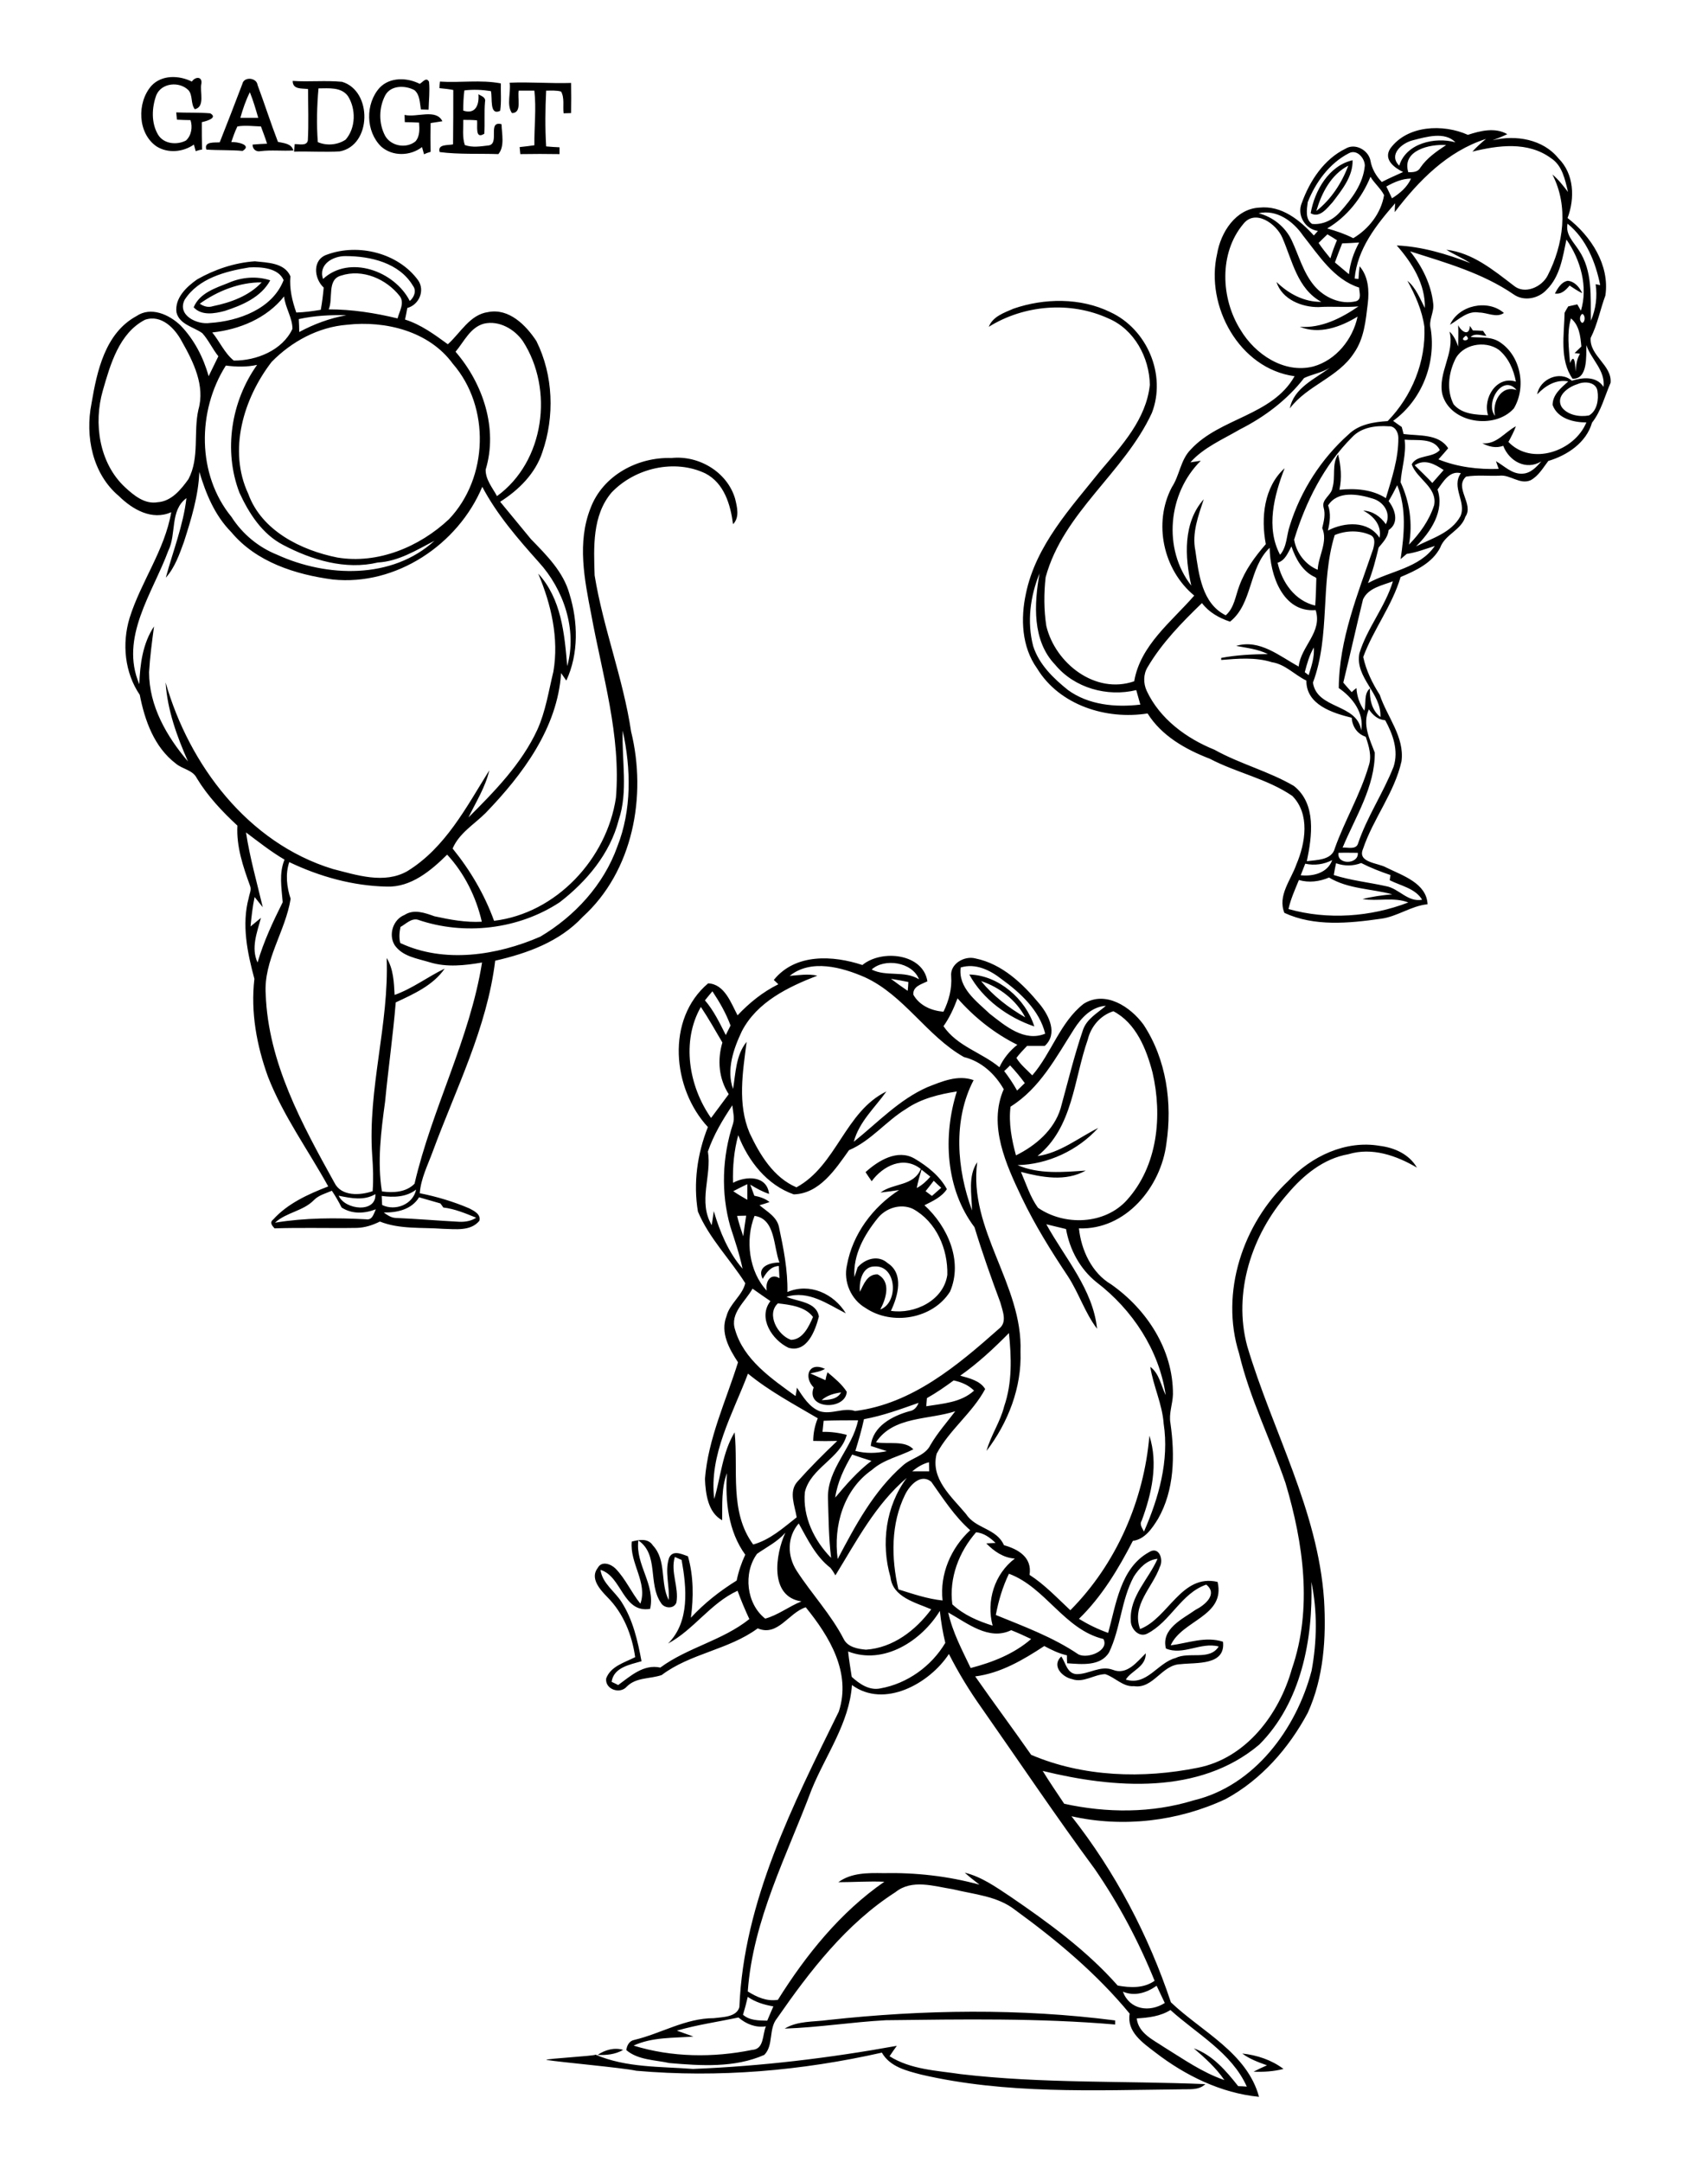 <?xml version="1.0" encoding="utf-8"?>
<!-- Generator: Adobe Illustrator 21.0.2, SVG Export Plug-In . SVG Version: 6.00 Build 0)  -->
<svg version="1.2" baseProfile="tiny" id="Layer_1" xmlns="http://www.w3.org/2000/svg" xmlns:xlink="http://www.w3.org/1999/xlink"
	 x="0px" y="0px" viewBox="0 0 754 954" overflow="scroll" xml:space="preserve">
<path d="M548.4,906.1c6.5,0.7,12.9,2.8,18.2,6.8c-4.3,1.1-8.8,1.4-13.2,1.2c1.9-1,3.9-1.9,5.9-2.8
	C555.4,909.9,551.6,908.5,548.4,906.1 M263.8,906.7c3.3-2.2,7.4-3.4,11.3-2.2C271.6,906.5,267.7,906.9,263.8,906.7 M305.9,912.9
	c30.2-1.2,60.2-4.8,90-10.2c-1.1,1.5-2.2,3.1-3.2,4.6c9.4,5.9,20.8,6.3,31.5,7.9c35.8,4.2,71.9,2.9,107.9,4.4
	c-3,2.9-7.3,2.1-11.1,2.3c-38.1,0.4-76.8,2.2-114.3-6.5c-6.5-1.7-13.8-3.4-17.4-9.7c-35.5,8-72.1,11.2-108.4,8
	c-6.6-1.4-33.1-3.7-39.8-4.8c0.5-0.6,21.4-1.7,21.8-2.3C276.4,912.4,291.5,911.8,305.9,912.9 M365.6,891.3
	c42.1-4.6,84.7-5.2,126.7,0.2l0,1.8c-33.7-2.9-67.5-2.3-101.2-1.9c-14.9,0.8-29.8,3.2-44.7,3.7C352.2,891.6,359.2,892.2,365.6,891.3
	 M362.7,617.8c3.1-0.1,6.9-0.3,8.6-3.4C368.2,614.8,365.1,615.7,362.7,617.8 M359.2,612.2c-4.5-4.5-2.3-11.6,5-8.2
	c-2,1.2-4.3,1.5-6.5,2c2.2,1,4.5,2,6.7,3c0.2-1.2,0.5-2.3,0.9-3.5c3.1,2.6,6.3,5.2,8.5,8.6C373.3,622.4,355.5,622,359.2,612.2
	 M379.6,570c1.7-3.3,3.2-7.8,7.8-7.7c6.1,3.1,3.8,10.7,1.2,15.5c8.2-3,7.3-19.5-2.5-19C380.5,558.8,379.2,565.6,379.6,570
	 M387.4,537.6c-5.9,7.3-10.9,16.2-10.2,25.9c0.5-1.4,0.9-2.9,1.4-4.3c3.3-3.8,9.1-5.6,13.2-1.9c7.4,4.7,4.6,14.6,1.5,21.1
	c10.5,1.6,23.3-4.6,24.9-15.9c0.3-11.4-4.9-23.5-15.2-29.1C397.6,530.9,391,533,387.4,537.6 M408.6,525.6c0.7,0.5,2.1,1.6,2.8,2.1
	c1.4-1.2,2.7-2.4,4.1-3.6c-1.1-1-2.2-2-3.3-3.1C411,522.6,409.8,524.1,408.6,525.6 M404.7,524.2c2.3-1.2,4.3-3,6-5
	c-1-0.8-2.9-2.3-3.9-3.1C406,518.8,405.2,521.5,404.7,524.2 M382.1,517.2c5.6-5.1,14.1-10.3,21.6-6c5.6,3.3,11.2,7.7,14.3,13.5
	c-2.3,3.5-6.3,5.3-9.9,7.1c10.2,9.3,17.1,24.6,11.3,38.1c-7.6,12.1-25.6,15.1-37.2,7.3c-6.5-3.7-10-11.7-8.3-19
	c2.5-13.7,11.4-25.6,23-33.1c-2.7,0.4-5.5,0.8-8.2,1.1c5.7-4.3,14.6-2.7,17.8-10.4c-7.6-6-16.7-1.4-21.7,5.4
	C384,520.1,382.7,518.1,382.1,517.2 M433.1,432.9c5.4,6.6,12.2,11.8,19.5,16C448.6,441.3,441.3,435.6,433.1,432.9 M427.9,430
	c12.9,0.3,24.9,10.8,28.7,22.9C445,449,433.8,440.9,427.9,430 M298.8,896c2.4,0.9,4.9,1.7,7.3,2.6c-8.9,0.7-18.2,0.2-26.4,4
	c16.8,5.2,35.2,5.4,52.3,1.9c5.4-0.3,4.5-6.6,6.1-10.4c-4.5,0.7-8.7-1-12.1-3.9C317,892.1,307.8,893.4,298.8,896 M501.8,890.6
	c0.8,6.6,7.2,9.4,12.1,12.7c8.6,5.3,16.9,11.2,26.6,14.5c-3.7-5.4-8.6-9.8-13.5-14c8.4,3,14.3,10,19.6,16.7c0.9,0,2.8,0.1,3.8,0.2
	c-6.7-15-22-23.2-33.7-33.8C512.2,889.7,507,890.3,501.8,890.6 M330.1,881.1c-0.6,2.6-1.3,5.3-2.1,7.9c3,2.6,7,2.5,10.7,2.6
	c0.9-2.1,1.8-4.3,2.7-6.3C337.3,884.6,333.4,883.4,330.1,881.1 M495.7,878.8c3,8,11.7,9.3,18.5,5c-1.2-2.5-2.4-5.1-3.6-7.6
	C506.2,879.3,500.9,881,495.7,878.8 M376.1,743.5c-1.2,16.9-11.6,30.9-17.8,46.1c-10.9,29.1-25.9,57.5-28.2,89.1
	c4,2.5,8.4,4.5,13.3,3.7c12.4-19.8,27.6-38.7,47-52.1c-6.8-0.3-13.5,0.2-20.3,0.2c5.7-4.2,13-4.1,19.8-4c14.3-0.3,28.7,1.3,42.5,5.1
	c-2.2-1.7-4.4-3.4-6.5-5.3c7.4,1.8,13.7,6.3,19.9,10.4c17,11.6,33.9,23.9,47.6,39.4c5.5,1,11.5,1.3,16.3-2.1
	c-7-17.3-15.8-33.9-26.4-49.3c-17.2-23.3-33.3-47.3-49.9-71c-5.4-7.6-10.3-15.6-14.5-23.9C410.4,742.8,390.4,754,376.1,743.5
	 M418.6,711.5c1.9,8.7,6.1,16.5,9.9,24.5c9.6-2.5,19.1-6.2,26.7-12.8c-2.9-1.4-5.8-2.7-8.8-3.9C436.5,724.1,426.9,716.1,418.6,711.5
	 M374.4,728.7c0.4,3.7,1,7.4,1.6,11.2c3.4,3.1,7.7,6.1,12.6,5.1c11.9-2.1,22.6-9.8,28.7-20.1c-1.1-4.6-1.9-9.3-2.4-14.1
	C406.8,724,390.2,734.8,374.4,728.7 M578.9,698c0.8,25.3-4.5,53.3-23,71.8c-26.4,22.3-64.2,19.3-95.6,11.6c3,4.9,6.3,9.7,9.5,14.5
	c18.8,4.1,38.6,4.2,57.1-1.5c26.9-6.4,45.4-31.6,52.1-57.2C581.4,724.3,581.6,710.8,578.9,698 M445.4,694.4
	c-2.8,5.8-4.6,11.9-5.8,18.2c12.5,5.1,25.3,9.8,36.5,17.4c4.3,2.1,13.7-1.8,11-6.8C469.8,719,461.6,700.4,445.4,694.4 M281.8,679.7
	c-1.4,10.6,7.6,19.4,5.2,30.2c-12.1,2-12.4-14.4-21.9-17.2c0.8,6,6.3,9.4,9.3,14.2c5,7.8,7.1,17,8.8,26.1
	c-5.1,1.5-12.3,2.7-13.2,9.1c0.7,0.3,2.1,1,2.9,1.4c5.5-4,11.2-9.3,18.6-7.7c12.1-8.9,27.4-11.9,39.3-21.4
	c-1.9-4.1-3.7-8.3-5.2-12.5c-12,5.5-19.3,17.2-30.7,23.3c9.7-9.6,8.2-24.7,6-36.9c-0.8-0.3-2.2-1-3-1.3c-2,6.7,1.9,13.3,0.7,20.1
	c-1.1,3-5.4,2.6-6.8,0.2C285.9,698.7,291,686,281.8,679.7 M430.9,676.1c-7.6,8.7-12,20.2-10.5,31.8c5,4.7,11.4,7.4,17.8,9.4
	c-2.9-10.8,0.8-22.8,9.8-29.6c-5-0.3-9.2-3.2-12.6-6.7c1-0.1,3.1-0.1,4.1-0.2C437.1,678.5,434.3,676.4,430.9,676.1 M334.2,685.6
	c-6.2,8.5-4.7,22.1,3.6,28.6c5.6-1.5,10.5-5.4,16-7.6c-14.3-2.1-11.5-20.8-7.1-30.3C343.2,680.3,338.5,682.6,334.2,685.6
	 M399.6,659.4c-6.4,12.9-6.2,28.1-3,41.9c6.4,2,12.8,4.2,19.5,4.9c-1.3-11.6,3.7-23.2,12.2-31c-6.9-6.1-11.9-13.9-17.2-21.4
	C406.4,650,401.6,655.4,399.6,659.4 M368.8,695.1c-0.7-1.2-1.4-2.3-2.2-3.3c-6.5-5-10.1-12.6-14-19.6c-5.2,6-5.1,14.4-0.9,20.9
	c6.6,10.2,15.2,19.3,20.8,30.2c1.8,3.5,6.2,4.3,9.8,4.6c11.9-0.8,21.9-8.5,28.8-17.8c-6.9-3-17-5.3-18-14.2
	c-4.3-14.8-2.1-31.4,7.2-43.8C386.5,663.8,378.1,680,368.8,695.1 M402.7,649.2c2.5,0,5,0,7.5,0c0-1-0.1-3-0.1-4
	C407.3,645.9,404.9,647.4,402.7,649.2 M376.2,641.8c-3.5,5.9-6.5,12.1-7.5,19c4.9-5.8,9.9-11.6,16-16.2
	C381.8,643.7,379,642.8,376.2,641.8 M363.6,626.9c-0.2,1.6-0.3,3.3-0.5,4.9c3.6-0.1,7.2,0.4,10.7,1.3c-2.7,10.4-16,14.6-18.5,25.3
	c-1,10.8,4.1,21.4,11.6,29c-1.1-8.8-1.1-17.6-1.4-26.4c-0.3-12.9,10.8-22,13.3-34.3C373.7,626.7,368.6,626.7,363.6,626.9
	 M386.7,636.4c5.3,1,12.8-1,16.5,3.1c-6,3.1-13,4.4-18.3,9.1c-12.5,8.7-17.1,24.7-15.1,39.3c7.8-14.8,15.9-30,28.7-41.2
	c3.8-3.5,9.9-4.2,12.3-9.2c3.1-5.3,7.2-9.9,10.9-14.8C409.8,626.6,394.4,624.8,386.7,636.4 M381.4,626.2c-1,4.7-2.4,9.4-3.8,14
	c4.6,1.2,9.3,1.1,13.9,0.1c-2.4-0.8-4.8-1.5-7.1-2.3c0.9-8.7,9.5-13.2,17-15.3c2.1-0.3,3.4-1.8,4.1-3.7
	C397.5,621.8,389.7,624.7,381.4,626.2 M421,609.1c-3.8,2.8-7.7,5.5-11.8,7.8c-0.1,0.9-0.2,2.7-0.3,3.6c7.3-1.2,15.3-1.6,21.1-6.9
	C427.5,611.1,424.3,609.8,421,609.1 M330.2,606.1c-6.7,17.7-17.3,35.8-14.9,55.3c2.9-9.8,3.6-20.5,9-29.4
	c1.7,16.6-2.4,35.1,8.2,49.5c7.5-2.1,13.2-7.3,19.2-12c-0.8-5-3.6-11.2,0.2-15.6c5.6-6.3,11.6-12.3,17.7-18.1
	c-3.5,0.1-7.1,0.1-10.6,0c0-3.4,0.7-6.8,2-10C350.5,619.6,339.7,613.9,330.2,606.1 M343.4,575.1c-5.2,4.8-0.1,14.1,5.8,16.1
	c5.2-0.1,7.9-5.9,9.7-10.1C355.5,576.5,348.7,575.7,343.4,575.1 M333.1,536.5c-4.2,10.5-2.5,24.6,5.4,33c-0.8-3.8,1.6-8,5.6-5.5
	c-0.1-1.8-0.2-3.6-0.3-5.4c-3.6,0.2-5.5,2.9-7.1,5.7c-2.8-5.4,3.3-7.3,7.4-7.2C341.4,550.2,342.4,537.8,333.1,536.5 M325.4,536.5
	c0.7,3,1.7,6,2.7,9c0.4-3,0.8-6.1,1.3-9.1C328.5,536.4,326.5,536.5,325.4,536.5 M323.7,525.6c2,1.4,4.1,2.6,6.2,3.8
	c0-2.3,0-4.6,0-6.9C327.8,523.5,325.8,524.5,323.7,525.6 M312.5,508.1c1.8,10.6-4.5,22.1,1.7,32.5c0.3-2.1,0.6-4.2,0.9-6.2
	c2.7,9.2,6.4,18.1,12.7,25.4c-1.3-6.3-3.4-12.4-5.4-18.6c-4.2-14.8-3.6-30.8,1.2-45.4c0.8-2.6-0.1-5.4-0.3-8.1
	C319,494.1,315,500.8,312.5,508.1 M400,489.3c-8.9,5.4-15.5,14.1-25.2,18.2c-6,8.4-13,19.2-24.4,19.5c-11.8-4.1-20.1-14.7-24.5-26.1
	c-1.9,6.9-2.5,13.9-2.3,21c5.7-3.1,15-3.3,15.9,4.9c-3-1-5.7-2.5-8.3-4.1c0.6,1.6,1.2,3.3,1.8,4.9c2.4,0.5,4.8,1.2,6.7,2.8
	c-1.1,0.4-3.3,1.1-4.4,1.4c3.3,2.8,7.7,5.1,8.6,9.7c2,9.4,3.9,19,3.7,28.6c9.8-4.2,20.5,0.7,25.8,9.4c-8.1-4.1-16.5-10.3-26.2-7.3
	c4.9,2.2,13.2,2.1,14.3,8.7c-1.6,6.2-5.2,16.1-13.4,13.8c-7.2-3.4-13.7-13.2-8-20.6c-2.7-1.8-5.3-3.7-7.9-5.5
	c-3.1,5.7-10.1,10.8-7.7,18.1c3.8,13.3,16.1,21.6,26.7,29.3c0.2-0.9,0.5-2.8,0.6-3.7c2.7,4,5.4,8.6,10.1,10.4
	c5.2,1.6,10.5-1.8,15.6-0.1c25.2-3.2,45.2-20.1,63.5-36.3c3.8-2.9,1.6-7.8,0.6-11.6c-4.1-11-8-22-11.4-33.2
	c-12.8-16.9-14-40.3-7.8-59.9C414.7,482.8,406.7,484.7,400,489.3 M443.3,472.6c2.1,2.7,4,5.6,5.7,8.6c1.1-1.1,2.3-2.2,3.4-3.3
	c-2-2.7-4.2-5.4-6.5-7.8C445.1,470.9,444.2,471.8,443.3,472.6 M480.2,458.7c-6.2,17.6-6.5,38.8-22.2,51.4c10-1.4,18-8,26.8-12.4
	c-9,9.9-22.2,16.1-35.6,16.4c9.5,4.1,20.1,3.1,30.1,2.4c-8.9,5-19.3,3-28.6,0.6c2.3,5.3,4.1,11.1,7.5,15.8
	c11.7,8.1,29.5,7.5,39.3-3.4c13.6-15.1,15.7-37.1,11.3-56.2c-2.7-10.4-7.3-21.9-17.3-27.1C485.8,448,481.6,452.9,480.2,458.7
	 M313.9,493.3c2.6-3.5,5.2-7,7.8-10.5c-4.4-6.8-5.1-15.1-2.8-22.8c-3.1-5.3-6.1-10.6-9.5-15.7C300.7,459.5,304.1,479.4,313.9,493.3
	 M474.2,454c-8,12.5-15.1,26.2-28.1,34.3c-0.9,7.2,0.5,14.5,2.4,21.5c8.7-4.3,16.8-11.2,19.7-20.7c3.2-11.6,6-23.3,9.9-34.7
	c1.7-4.9,6.4-7.4,10.1-10.6C481.9,444.2,477.4,449,474.2,454 M416.5,452.8c6.1,8.9,16.7,11.5,24.7,18.1c1.8-3.9,4.5-7.2,7.9-9.9
	c-10.1-5-19-12.1-26.4-20.5C421.1,444.8,419.2,449,416.5,452.8 M311.2,441.4c3.9,4.5,6.5,10,9.2,15.3c0.7-1.4,1.4-2.8,2.1-4.2
	c-2-5.4-4.8-10.3-8-15.1C313.4,438.7,312.3,440,311.2,441.4 M393.3,431.9c2.4,1.8,4.9,3.6,7.4,5.3c0.1-1,0.3-2.9,0.3-3.9
	C398.5,432.8,395.9,432.3,393.3,431.9 M348.6,430.6c4-0.3,8.1-1,12.2-0.1c-12.9,5-26.6,11.6-33.3,24.5c-3.7,7.8-6.9,17-3.9,25.5
	c1.2-7.1,1.2-14.9,6-20.8c-1.7,13.3-4.1,27.4,1.3,40.2c4.5,9.6,10.6,19.7,20.7,24c17.8-9.7,21.4-33.4,39.7-42.3
	c-5.1,7.2-12,13.3-14.4,22.2c10.5-8.4,20-18.6,32.5-24.1c6.4-2.5,13.4-5.6,20.4-3.1c-9.2,17.7-7.4,39.3-0.7,57.5
	c-0.1-7.1-1.9-15.1,2.3-21.3c-4,29.8,20.2,54.1,19.1,83.6c0.6,15.8-5.5,31.4-15,43.8c1.9-6.9,6.1-12.8,7.8-19.7
	c3.6-10.4,3.2-21.6,2.1-32.3c-6.7,6.8-13.7,13.3-21.5,18.8c3.9,1.1,8.8,2.2,11,5.9c-5.6,10.5-15.8,18-21.4,28.5
	c-2.9,11.1,6.6,19,13,26.7c4.2,6.5,13.4,6.2,16.7,13.7c6.4,1.8,12.5,5.4,11.3,13.1c6.7,4.3,12.2,10.2,18,15.6
	c20.3-20.4,32.5-48.5,34.9-77c4,12.4,1,25.6-3.4,37.5c-1.1,1.7,0.3,3.3,1,4.8c6.5-14.8,11.2-31.3,8.7-47.6
	c-0.6-8.7-4.6-16.6-5.9-25.1c4,3,4.7,8.2,6.8,12.5c-2.9-19.9-14.7-37.7-30.5-49.8c-7.3-5.8-11.9-14.4-13.5-23.5
	c-2.9-0.7-5.8-1.4-8.7-2.1c8.2,14.9,20.6,28.7,22.4,46.1c-5.4-7.1-8-15.7-12.9-23.2c-7.4-11.1-14.5-22.5-20.3-34.6
	c-6.9-14.5-15-31.9-8-47.9c-3.9-6.8-9.9-12.3-17.6-14.2c-16.4-9.3-26.3-27.2-43.7-35.2C371.7,426.8,358,423,348.6,430.6
	 M424.1,426.9c-1.2,9,7,14.9,12.8,20.4c6.8,5.3,15.3,12.6,24.5,8.8c-2.5-10.3-11-18.1-19.3-24.1C437,428,430.6,424.9,424.1,426.9
	 M384.8,427.8c6.5,3.3,14.4,0.3,20.9,4.3C402.7,424.4,390.3,422.7,384.8,427.8 M380.7,425.8c8.5-7,26.8-5.1,28.7,7.2
	c-2.6,1.3-6.5,2.2-6.2,5.9c2.7,4.8,8,7.1,13.3,7.5c2.4-4.9,3.8-10.2,3.4-15.6c-0.6-5.5,5.8-9.2,10.7-7.9c11.8,2.4,21,11.2,28.4,20.2
	c4.1,5,8.1,13.1,2.2,18.4c-2.6,0-5.2,0-7.8,0c-1.6,1.7-3.3,3.4-4.7,5.3c1.8,3,4.6,5.2,7,7.7c8.5-9.8,12.3-23.5,22.7-31.6
	c9.6-6,20.6,1.3,26.4,9.2c10.1,15.3,12.8,34.6,10.1,52.5c-2.4,19.2-18,38.2-38.6,37.4c1,9.6,5.7,19.7,14.2,24.7
	c15.7,11,27.4,28.8,27.3,48.5c-0.1,4.3-1.9,8.5-1.1,12.8c2,14.1,1.8,29.5-5.5,42.2c-2.6,4.2-5.8,9-11.1,9.7
	c-6.4,12.4-13.7,24.6-23.8,34.4c4.1,2.5,8.4,4.6,12.9,6.2c3.5-12.6,5.4-28.6,18-35.6c4.4-2.9,6.6,3.2,4.8,6.5
	c-3.2,9.1-12.6,16.8-8.7,27.4c12.5-4.8,18.2-24.5,34.2-20.8c3.6,15.2-15.8,16.9-20.7,28c7.6-1,15.4-4.1,23.1-1.6
	c1.2,10.6-11.8,9.1-18.7,9.9c-8.4,0.2-12,11-20.6,9.7c-4.9,0.4-8.3-3.9-12.7-5.3c-4.9,0.1-9.6,4-14.6,2.2c-4.4-0.9-9.2-5.9-4.8-10
	c2,2.8,2.5,7.5,6.7,7.8c5.5,0.1,10.5-4,16.1-1.9c6.2,2.5,10.7-3.6,14.5-7.3c0.1,6.1-6.4,7.6-8.8,11.6c9.3,2.9,14-7.4,21.9-9.5
	c6.1-3,15.1,1.3,19.1-5.1c-7.9-2.1-15.7,4.1-23.3,0.9c-2.2-8.7,7.3-13,13.1-17.1c4-2,10-6.9,4.7-11.1c-11.2,3.9-15.7,16.3-26,21.6
	c-3.8,2-7.5-2.3-7.3-5.9c-0.6-10.5,7.9-18.1,11.8-27.1c-4.7,0.5-8.1,4.1-10.5,7.9c-5.6,10.4-5.8,22.8-10.9,33.4
	c-3.8,6.3-12.3,5.2-18.5,4.8c-0.1-1.2-0.1-2.4-0.1-3.5c-3.6-0.8-6.8-2.4-10-4.1c-9.3,6.1-19.3,12-30.5,13.4
	c8.1,11.6,16.6,23,24.7,34.6c22.9,9.8,49.4,10.6,73.6,5.7c21.3-4.2,35.9-23.6,41.5-43.6c9.2-26.6,5.1-55.5-2.8-82
	c-6.6-19.2-15.8-37.4-20.5-57.2c-8.5-26.9,1.7-57.3,21.8-76.2c10.1-10.8,25.3-18,40.3-15.4c6.5,0.8,13,3.7,16.4,9.6
	c-9-5.3-19.8-9.1-30.3-5.9c-10.9,1.9-19.8,9.2-26.8,17.5c-15.8,18-24.2,43.6-17.8,67.2c11.1,37.3,31.2,72.4,33.9,111.8
	c1,16.9-0.1,34.4-7.2,50c-8.3,15.5-20.5,29.5-36.2,38c-21.1,9.9-45.4,12.7-68.1,7.6c19.3,24.5,34,52.5,43.9,82.1
	c13.5,12.9,33.6,22.2,38.9,41.7c-16.7-1.6-32.6-9.4-45.8-19.6c-5.5-4.2-12.7-9.1-11.3-17.1c-14.5-17.6-32.2-32.4-50.5-45.7
	c-7.8-6.2-18.2-6.9-27.6-9.2c-8.3-1.3-18-4.6-25.3,1.3c-21.7,13.9-37.8,34.8-52.3,55.7c-3.8,4.6-1.4,11.9-5.6,16.1
	c-13.1,5.8-28,4.8-41.9,3.6c-6.4-1.4-13.8-1.3-19-5.7c0.2-2,1.3-4.1,3.5-4.5c11.8-2.8,22.6-9.6,35.1-9.6c3.8-0.5,10.1-0.4,11.3-4.9
	c1.9-46.7,23.7-89.3,43.9-130.4c5.6-17.2-4.2-33.2-14.6-46c-7.6,2.4-12.3,13.1-21.2,9.3c-12.9,9.5-29.7,11-42.4,20.6
	c-5.2,1.8-11.2,0.9-15.4,5.1c-3,3.5-9.7,1.2-9.1-3.6c2-5.4,8.1-7,12.8-9.4c-1.4-9.8-5.2-19.4-12.3-26.5c-3.2-3.3-7.8-8.3-4.2-12.9
	c1.7-3.2,5.8-1.7,7.8,0.3c4.5,4.6,7,10.6,11,15.5c3.3-9.3-4.8-17.9-3.8-27.4c3.1-0.8,7.2-1.6,9.3,1.7c6.2,6.6,3.1,16.5,7,24.1
	c0.5-6.1-1.8-12.5,0.1-18.4c1.5-3.9,5.6-1.9,8.4-0.9c2.5,8.8,2.5,18.1,1.3,27.1c5.9-6.4,12.8-11.8,20.2-16.4
	c0.8-3.9,2.1-7.8,3.8-11.4c-7.5-10.3-8.9-23.6-8.1-36c-2.5,6.7-2,13.8-2.1,20.8c-6.3-3.4-7.3-11.7-7.6-18.2
	c1.4-17.9,9.3-34.5,14.6-51.5c-3.9-5.9-7.9-13.1-5.1-20.3c1.4-5.6,7-9.1,8.3-14.6c-6.7-10.6-16-19.9-20.9-31.6
	c-2.1-12.5-0.3-25.5,4.4-37.3c-15.7-16.9-18.6-47.6,0.1-63.4c7.3,0.3,10.1,8.7,13,14.1c5.2-5.5,11.1-10.3,18-13.7
	c-0.5-0.5-1.5-1.4-2-1.9C351.1,420.6,367.7,421.5,380.7,425.8 M88.2,134c1.7,1.2,3.7,1.8,5.8,1.1c7.8-1.6,15.9-4.5,21.5-10.5
	C105.8,124.5,96,128.4,88.2,134 M100.9,124.8c5.7-2.5,12.4-3.1,18.4-1.1c-4.1,7.5-12.4,11-20.1,13.5c-4.5,1.2-10.2,2.2-13.7-1.6
	C88.1,129.3,95.1,127.1,100.9,124.8 M185,528.3c-3.3,5.4-9.7,6.8-15.6,6.7c1.5,1.1,3.2,2.3,5.2,2.4c9.4,0.4,18.7,1.2,28.1,1.7
	c2.6,0.1,5.3-0.3,7.5-1.8c-4.7-1.9-9.4-3.9-14.5-4.5c-0.3-0.5-1-1.4-1.3-1.8C191.3,530.1,188.1,529.2,185,528.3 M149.5,527.6
	c2.8,6.3,16.7,7.8,16.2-0.7C160.7,529.9,154.9,528.7,149.5,527.6 M138.6,529.5c-4.7,4.9-12.2,5.4-17.2,10
	c13.3-2.2,26.8-2.2,40.2-1.5c2.8,0.5,3.4-2.5,4.3-4.4c-5,1.9-10.5,2.2-15.1-0.8c-1.3-2.6-2.7-5-4.3-7.4
	C143.8,526.6,140.8,527.3,138.6,529.5 M168.5,527.7c0.1,1.3,0.1,2.7,0.2,4c5.8,2.8,13.6-0.2,15-6.8
	C179.3,528.3,173.7,528.4,168.5,527.7 M197.4,377.1c-7.2,7.1-16,14.5-26.7,14.1c-14.9-0.3-29.6-4.4-43-10.8
	c-1.8,5.3-1.1,11,0.6,16.2c-2.3,14.4-12,27.1-11,42.1c1.1,30.2,16,57.3,30.3,83.1c3,6.2,11.4,5.7,16.9,3.8
	c0.4-5.3,0.2-10.6-0.2-15.9c-2-29.3,7.5-57.8,6.4-87c3,4.9,3.2,10.7,3.5,16.3c7.9-2.8,14.6-8,22.1-11.6
	c-5.1,7.4-13.7,11.2-21.6,14.9c-1.2,14.6-3.3,29.2-4.7,43.8c-1.8,13.1-3.5,26.5-1.4,39.6c5,0.7,10.7,0.4,14.4-3.4
	c7.7-33.2,24.4-63.8,29.8-97.6c-7.6,1.3-15.6,2.2-23.1-0.1c-5.5-1.7-12-2.5-15.5-7.6c-2.8-4.6-0.7-11.3,4.4-13.3
	c4.1-2.7,9-0.9,13.2,0.6c6.9,1.5,13.8,2.8,20.9,2.4C210.2,395.8,205,385.3,197.4,377.1 M108.6,367.3c1.7,11.2,4.8,22,7.4,33
	c-1.2-1.5-2.4-3-3.6-4.5c-0.9,4.3-1.4,8.7-1.8,13c1.6-1.3,3.1-2.6,4.6-3.8c-1.7,6.4-4.5,13.2-1.5,19.7c2.7-9.3,6.8-18,11.1-26.6
	c-0.5-6.3-1.7-12.7,0.8-18.8C119.6,375.8,114.2,371.5,108.6,367.3 M274.9,322.4c-0.5,13.1,2.5,26.7-1.8,39.5
	c-3.8,14.8-14.2,27.1-26,36.2c-18.2,12-42.1,14.8-62.7,7.7c-2.9-0.7-5.2,1.9-7.6,3.2c-0.5,2.4-0.7,4.8-0.1,7.1
	c19.4,9.1,42.7,5.5,61.8-2.8c15.2-9,28-22.9,34-39.7C278.9,357.4,278.6,339.3,274.9,322.4 M88,208.2c-0.4,10.6-3.6,20.9-6.8,30.9
	c-2,5.5-4,11.3-8,15.8c3.1-11.6,7.7-23,9.1-35.1c-7.4,5.5-4.3,15.7-8,23.2c-6.9,18.7-21.6,38.3-12.8,58.9c0.3-8.8,1.5-18,6.5-25.5
	c-0.9,6.7-1.8,13.4-2.2,20.2c0,14.9,7.8,28.4,17.2,39.4c-4.9-11.1-9.1-22.6-9.9-34.9c10.4,36.4,36.3,70.8,73.7,82.3
	c10.6,2.7,22.8,6.8,33,1c16.8-10.3,26.1-28.3,36.2-44.5c-1.7,7.4-5.9,14-9.2,20.8c11.6-11.6,23.4-23.6,30.4-38.7
	c3.7-8.2,5-17.1,7.1-25.7c2.5-14.7-1-29.7-6.7-43.2c10.2,11.1,11.6,26.5,12.8,40.8c4.5-16-1.6-33.9-12.6-45.9
	c-9.2-10.3-18.4-20.9-24.9-33.2c-10.7,25.5-38.1,43.8-66,40.9c-16.5-2.2-33.8-7.7-44.8-20.9C94.7,227.3,90.9,217.8,88,208.2
	 M99.7,161.3c-12.7,20-12.8,48.2,2.5,66.8c4.8,7.5,11.9,13.4,20.2,16.7c21.9,10,50.7,10.9,69.4-6.2c-7.9,4.1-15.8,9.1-25,9.6
	c-14.3,3.4-29.2-1.1-41.9-7.8c-9.2-4.8-15-13.9-19.2-23c-7.1-18.5-3.7-40.3,7.8-56.4C109,162,104.3,161.9,99.7,161.3 M201.1,155.2
	c12.1,14,18.8,33.9,13.3,52c-0.1,4.4,3,8,5,11.7c21-15.2,25.2-47.1,11.4-68.4c-3.7-5.3-10.5-9.2-17.1-7.7
	C207.6,144.4,204.9,150.7,201.1,155.2 M153.2,143.3c-12.7,1-24.5,7.4-33.3,16.4c-12.4,16.1-19.3,39-10.3,58.2
	c5.9,16.3,23.3,24.9,39.3,28.1c17.9,3,36.3-4.7,49.3-16.9c17.4-18.3,18.3-49.5,1.7-68.6C189.4,146.1,170.1,141.4,153.2,143.3
	 M64,141.1c-11.4,5.9-15.3,19.7-18.6,31.2c-4.2,14.5-1.6,32.1,9.8,42.7c3.9,3.6,8.7,7.6,14.4,6.6c6.1-0.4,10.3-5.6,13.6-10.2
	c5-9.5,2.1-20.6,4.4-30.7c3-10.5-2.2-21-7.3-30C77.3,145,71.3,138.6,64,141.1 M131.9,140.8c0.1,1.9,0.2,3.8,0.2,5.7
	c6.5-3.5,13.5-6.1,20.8-7.4C145.8,138.9,138.7,139.3,131.9,140.8 M93.7,146.7c3.3,4,5.4,9.1,9.5,12.4c9.9,0.1,21.5-4.5,25.9-14
	c0-4.9-3.2-9.4-3.7-14.3C117.7,140.5,105.7,145.4,93.7,146.7 M150.6,121.6c-6.4,1.7-3.4,10.1-5.5,14.9c10.3,0,20.5,1.6,30.4,4
	c0.8-3.1,3.2-6.8,1-9.8C170.6,123.1,160,118.5,150.6,121.6 M110,118c-10.5,1.7-22.4,4.8-28.5,14.3c-3.4,6.8,5.5,11.1,11.2,10.2
	c12.6-0.8,27.6-6.2,32.5-18.9C122.9,118.2,115.2,117.7,110,118 M142.6,123.1c11.7-10.8,31.6-3.5,38.3,9.7c1.9-1.6,3.1-4.5,1.4-6.7
	c-6-10.1-18.7-13.1-29.7-13.1C147.1,112.9,140.4,116.6,142.6,123.1 M144.5,112.3c13.7-5,31.3-0.7,40.1,11.4
	c3.1,4.5,0.4,10.8-4.8,12.2c-0.3,1.7-0.6,3.4-1,5.1c7,2.2,13,6.6,18.9,10.9c5.6-5,9.7-13.1,17.8-14.2c9.2-1.8,16.7,5.8,21.3,12.8
	c7.5,15.1,8.1,33.3,2.6,49.1c-3.1,9.4-10.4,16.6-18.6,21.8c4.5,5.5,9.1,11,13.6,16.5c6.9,7.1,14.3,14.4,17,24.2
	c3.8,12.3,4.1,26.4-1.4,38.2c-0.8-1.1-1.5-2.2-2.3-3.3c-1.6,24.3-17,44.8-33.3,61.7c-5.1,5.1-11.6,8.8-14.6,15.7
	c7.8,9.6,14.1,20.3,18.3,31.9c27.5-3.3,49.8-27.4,53.8-54.3c2.3-27.5-6-54.1-10.9-80.9c-3-15.4-6.3-31.8-0.3-46.9
	c5.4-14.4,20.8-22.6,35.7-22.1c12-1.3,24.6,6.1,28.1,17.9c0.9,3.7,2.1,8.3-0.9,11.3c-1.1-8.6-3.9-18.1-12.2-22.4
	c-13.6-6.5-31.1-2.4-41.4,8.4c-8.6,10.1-7.9,24.2-7.5,36.6c3.8,23.3,12.6,45.5,16.1,68.9c7,28.4,0.9,61.6-21.4,81.8
	c-10.1,10.9-24.5,16.1-38.6,19.3c-3.6,29.7-17.4,56.6-27.6,84.3c-2.2,6-5.2,11.8-5.7,18.3c7.5,1.5,14.9,3.7,21.9,6.7
	c2.1,1.1,5.2,2.6,4.4,5.5c-3.9,4.7-10.7,3.6-16.1,3.5c-9.3-0.7-19,0.3-27.8-3.2c-3.2,1.6-6.6,2.7-10.2,2.8
	c-12.1,0.2-24.2-0.2-36.3,0.2c-1.1-1.2-2.3-2.6-0.6-3.9c6.4-7.1,15.5-11.2,24.3-14.6c-8.9-16.1-19.9-31.2-26.6-48.4
	c-5-13.8-7.7-28.5-6-43.2c-3.1-11.5-5.7-23.9-2.5-35.7c0.3-1.8,1.3-3.6,0.6-5.3c-3.1-8.5-6.1-17.4-5.6-26.6
	c-6.7-6.2-13.1-13-17.9-20.9c-1.8-3.7-6.4-4-9.3-6.5c-9.5-7.2-13.7-19-15.9-30.3c-6.7-9.9-7.9-22.6-4.5-33.9
	c5-16,15.5-29.9,18.4-46.7c-8.5,3.8-17.1-1.2-23.1-7.1c-11.7-9.8-15-26.4-12.1-40.9c2.4-14.2,6-31,19.8-38.5
	c6.4-4.4,14.5-0.7,19.5,4.1c6,6.2,10.1,14.1,12.4,22.4c1.4-2.9,2.9-5.9,4.3-8.8c-2.6-3.2-4.3-7.1-7.1-10.2
	c-3.9-2.8-10.1-3.8-11.4-9.2c-0.8-6.3,4.4-11.2,9.1-14.5c7.7-4.4,16.6-7.4,25.5-8c5.5,0.6,13.1,0.6,15.7,6.6
	c-0.5,5.5,0.8,10.9,2.6,16c3.6-0.1,7.2-0.6,10.8-1.2c0.6-3.2,1-6.5,1.3-9.8C138.5,122.8,137.8,114.4,144.5,112.3 M660,183.5
	c-1.4-5.8,2.6-13.8,9.5-11.4C663.3,164.7,655.4,177.9,660,183.5 M642.2,159c-2.8,6-3.6,13.4-0.5,19.4c3.7,4.4,9.9,4.6,15.2,4.8
	c-2.4-7.5,3.8-17.6,12.3-14.8c-1-5.3-3.3-10.6-7.6-14.1C655.5,150,645.3,151.9,642.2,159 M647.2,148.1
	C642.9,150.9,650.4,150.8,647.2,148.1 M643.7,143.5c1.5,2.9,4.9,5.1,5.2,0.3c0.3,0.5,1,1.5,1.3,2c1.5,0,3,0.1,4.5,0.2
	c0.4,0.6,1.1,1.7,1.5,2.2c-2.3-0.1-5-1.4-7,0.5c4.3,0.4,9-0.3,12.8,2.2c9.4,6.1,11.9,19.9,6.3,29.3c-8.4,9.5-28.2,6.6-31.6-6.3
	c-2-9.5,5.6-18.1,3.2-27.6c1.9,1.8,3,4.2,3.8,6.6C643.7,149.8,643.9,146.6,643.7,143.5 M640.1,143.3c3.9-8.7,16.7-11.4,23.8-5.2
	c-3.3,2.3-7.3-0.2-11-0.2C647.9,137,644.1,140.9,640.1,143.3 M686.4,129.5c1.3-2.3,2.8-5.1,5.7-5.6c3.1,0.3,5.2,2.9,6.4,5.5
	c-2-1-3.8-2.2-5.6-3.4C691.2,128,689.3,130,686.4,129.5 M581.1,93.1c6.5-5.1,11.2-12.3,14.1-20C587.6,77,583.4,85.2,581.1,93.1
	 M578.6,94.1c1.7-9.9,8-21,18.5-23.4c0.2,7.1-4.7,13.1-8.8,18.5C585.9,91.8,582.6,96.4,578.6,94.1 M573.4,388.3
	c-1.7,4.2-3.6,8.3-4.6,12.8c17.3,4.9,36.3,3.5,52.9-2.9c-6.5-2.5-13.5-0.4-20.2-1.5c4.3-1.1,8.7-1.7,13.1-2.1
	c-9.3-2.5-19.4-2.3-27.9-7.4C582.5,389,577.8,389.6,573.4,388.3 M589.8,380.9c-0.4,1.7-0.7,3.5-1,5.2c7.5,2.4,15.3,3.2,23,4.9
	c5.8,1,9.6,7.2,16,6c-3-5-9.3-6.1-14.3-8.6c0.1-0.8,0.2-1.5,0.3-2.3c-4.4-1.5-8.8-3.2-12.9-5.3C597.3,382.2,593.5,382.2,589.8,380.9
	 M576.2,381.1c-0.7,1.7-1.3,3.4-2,5.1c5.4,0.6,11.9-1,13.9-6.7C584.5,381.4,580.3,382,576.2,381.1 M590.9,376.3
	c-0.9,5.4,9,5.2,8.5,0C596.6,376.3,593.8,376.2,590.9,376.3 M604.3,313c-3,6.6,0.3,13,2.6,19.1c0.1,15.1-8.6,28.4-14.2,41.9
	c2.1-0.2,5.6,1,6.7-1.5c4-12,11.2-22.5,15.8-34.2c2.3-7.1-0.3-14.3-3.7-20.5C608.3,317.6,606,315.5,604.3,313 M576,296.6
	c0.4,0.3,1.3,1,1.7,1.3c1.3-4,2.6-8,2.3-12.2C578,289.1,577,292.8,576,296.6 M601.7,264.5c-3,12.2-5.7,24.5-8.7,36.7
	c1.2,1.4,2.4,2.8,3.7,4.2c0.5-0.5,1.5-1.4,2.1-1.8c0.2,3.6,1.4,7,3.5,10c0.9-3.3-0.4-7.4,2.5-9.9c-0.3,4.6,0.7,9.7,4.6,12.7
	c0.5-10.6-11.3-17.3-9.3-28.1c3.4-11.2,11.4-20.5,14.8-31.8C610.2,258.3,604,259.4,601.7,264.5 M456.1,285.1
	c2.6,8.1,8.9,14.2,15.4,19.4c9.1,6.6,21,7.7,31.9,6.4c-0.6-2.1-1.2-4.3-1.8-6.4c-12.8,3.1-27.3-0.9-35.8-11.2
	c-10.2-10.6-9.3-26.8-6.9-40.3C454.8,263.1,453.3,274.4,456.1,285.1 M543,274.3c-4.8-1.6-9.3-4.1-12.4-8.2
	c-8.9,8.6-17.7,17.6-24,28.3c-1.9,3.1-1.9,7.1-0.4,10.4c5.8,12.4,17.5,21,29.9,26c11.3,6.3,24,9.5,35.1,16c10,7.9,8,22.2,5.7,33.2
	c4.4-0.6,11.1-0.4,12.4-5.8c4.4-12.3,11.2-23.6,14.9-36.2c1.5-4.3,0.1-8.8-1.3-12.9c-3.8-1.3-5.9-4.5-6.2-8.4
	c-8.4-2.1-20.1-5.7-20-16.4c-5.2-2.5-9.3-7.2-15.2-8.1c-7.3-2.3-15-1.6-22.4-1l0-0.9c6.8-1.3,13.7-1.6,20.6-1.7
	c-4.4-2.2-9.3-2.7-14-3.6c10.4-3.1,19.1,4.5,27.6,9.1c1-9,10.6-15.1,7.5-24.9c-14.6,1.2-20.2-15.7-20.3-27.5
	C551.1,250.7,553.1,266.3,543,274.3 M564,248.3c1.9,8.6,7.6,16.8,16.6,18.9c0.3-4,0.4-8.1,0.5-12.1l-0.5-0.4
	c-5.6-2.5-8.6-8.1-10.5-13.6C568.6,243.8,567.4,247.3,564,248.3 M589.2,236.1c-6.5,21.2-1.8,44.2-9.6,65.1
	c1.8,11.9,19.5,9.1,21.3,21.1c1.4-7.8-3.9-14.6-9.9-18.7c0.1-21.3,8.4-41.5,15.2-61.4c0.5-2,1.2-5-1.2-6.1
	C600.1,233.9,594.2,234,589.2,236.1 M586.3,223c1.3,3.6,0.8,7.4-0.1,11.1c7.3-3.8,17.8-4.5,22.8,3.2c1.1-5.5-2.7-9.7-7.2-12
	c4.2,0.2,7.6,2.6,10,6c2.4-4.9-1-9.9-5.8-11.3C599.6,218,590.5,216.4,586.3,223 M616.8,214.1c-1.2,2.4-2.4,4.7-3.8,7
	c2.9,3.7,4.8,9.6,0,12.8c-0.3,3.2-2.5,5.4-4.4,7.7c-1.3,5.3-2.6,10.6-4.7,15.7c9.8-5.4,22.8-6.6,29.5-16.4
	c-4.1,1.3-8.1,2.9-12.4,3.5c-0.9,0.8-1.8,1.5-2.7,2.3C619.9,235.9,621,224.4,616.8,214.1 M634.6,216c3.2,9.4-3,18.7-9.5,25.1
	c7-3.6,15.5-5.9,19.6-13.3c2.8-6.3-4.2-12.8,0.2-19C639.9,207.5,637.1,212.6,634.6,216 M624.5,205.3c2.6,2.6,5.3,5.1,7.8,7.8
	c1.7-1.9,3.3-3.8,5-5.7C633.4,204.8,629,202.3,624.5,205.3 M620.1,194c0.8,6.4-1.4,12.6-1.8,18.8c4,8.6,5.4,18.2,3.7,27.5
	c4.8-4.9,9-10.8,11.1-17.4c1.5-7.9-7.6-11.5-9.9-18c2.3-4.4,9.1-2.7,12.4-6.3C633,193,625.2,194.5,620.1,194 M596.9,192.9
	c-12.4,12.4-20.5,28.5-25.6,45.2c0.9,5.7,4.9,11.1,10.4,13.3c0.3-6.2,4.6-12.3,2-18.4c0.7-3,1.5-6,0.6-9.1c-1-3.6,3.5-5.4,3.9-8.6
	c1.5-4.9-0.4-10.4,2.5-14.8c1.3,5.1,1.7,10.4,0.6,15.6c7-0.7,14.4-0.2,20.5,3.7c2.6-8.7,5.6-17.5,5.5-26.7c0-2.3-1.5-5.2-4.2-5
	C607.4,187.7,601,188.5,596.9,192.9 M696.4,169.5c-4.1,1.2-9.8,5.3-7,10.1c2.6,3.6,8,4.5,12.1,3.7c3.6-2.1,4.3-7.1,3.7-10.8
	C704.6,168.5,699.4,168.1,696.4,169.5 M693.5,140.5c-1.9,6.4-0.9,13.1-0.4,19.7c2.1-5.2,2.4,1.8,2.4,3.8c0.3-2.7,0.5-5.5,2-7.9
	c-0.6-0.1-1.8-0.3-2.4-0.3c1-1,2-1.9,3-2.9C697.7,148.5,697.2,143.5,693.5,140.5 M698.5,138.5c-1.3,0.8-1.4,3.3,0,4
	C699.9,142,699.9,139,698.5,138.5 M592.5,107.4c-1.1,2.8-2.2,5.6-3.2,8.4c2.1,1.7,4.1,3.5,6.2,5.2c0.5-4.9,2.1-9.6,4.5-14
	C597.5,107.2,595,107.3,592.5,107.4 M691.5,105.7c-1.6,7.7-2.8,16.3-8.7,22.1c-3.6,4-10.1,5.3-14.6,2.1c-13.7-9.4-30-14-45.7-19
	c5.3,6.6,9.3,14.6,10.2,23.1c0.5,3.8-2.2,7.3-1.1,11.1c2.4,15.3-4,31.5-16.6,40.6c1.2,0.9,2.5,1.8,3.8,2.7c0.3,1,0.5,2,0.8,3.1
	c6.7,0.9,15.6-0.2,19.7,6.3c-1.4,1.6-2.8,3.3-4.3,4.9c8.4,3.4,17.6,4.5,26.6,4.2c-0.4-1.1-0.8-2.3-1.2-3.4c3.7,2.1,7.1,5.8,11.7,5.5
	c3.5-0.1,6.2-2.9,8.3-5.4c-6.7,4.1-14.2-0.1-16.8-6.9c-3.1,1.2-6.4,0.4-9.2-1.1c6.3,0.6,9.8-4.9,14.8-7.5c-0.9,2.4-2.1,4.7-3.3,6.9
	c10.2,10.7,29.2,4.1,34.4-8.6c-5.7,0-12.7-1.7-14.9-7.7c0-4.6,3.8-7.6,6.9-10.4c-5.4-1-10.1,1.9-13.7,5.7c1.1-6.7,10-10.7,15.3-6
	c4.8-1.5,10.8-2.1,14,2.7c0.8-7.3-5.4-12-7.6-18.4c-0.1,4.9,0.7,15.1-6.1,14.8c-5.8-8.3-3.7-19.5-3.5-29.1c0.5-0.9,1-1.9,1.6-2.8
	c1.3-0.3,2.6-0.6,4-0.9c0.4,0.7,1.2,2.1,1.6,2.8C701.1,126.6,697.8,114.7,691.5,105.7 M586,103.4c-1.3,1.2-2.6,2.5-3.9,3.8
	c1.6,2.4,3.4,4.6,5.2,6.8c0.8-2.7,1.8-5.4,2.9-8C588.8,105.1,587.4,104.2,586,103.4 M692,98.7c-1,4.8,2.6,8,4.9,11.6
	c6.3,9.3,5.2,20.6,5.4,31.2c2.2-5.1,2.9-10.6,2.1-16.1c0.5,0.1,1.5,0.3,2,0.4C704.4,115.7,700.2,105.3,692,98.7 M548.8,98.9
	c-10.7,12.8-9.9,32.8-1.2,46.6c6.4,10.8,19.3,19.5,32.2,16.2c10-2.8,17.4-12,19.5-22c-7.5,4.6-16.9,8-25.5,4.5
	c9.5,0.7,18.3-3.8,25.9-9c-5.9,0.5-11.8-0.1-17.6,0.3c-7.4,0.1-16.2-3.4-18.6-11.1c5.3,5.2,12.2,8.9,19.8,8.8
	c-10.6-5.8-12.8-18.2-17.2-28.3C563.5,98.8,554.1,92,548.8,98.9 M555.6,94.1c6.3,1.6,11.8,6,14.6,11.9c3.2,6.8,5.1,14.3,10,20.1
	c4.4,5.2,11.7,8.5,18.5,6.8c2.6-0.9,1.3-4,1.3-6c-11.2-3.6-17.8-14.2-24.8-23C570.8,97.5,563.5,92.3,555.6,94.1 M612,82.3
	c0.8,1.7,1.7,3.4,2.5,5.2c3.5-2.2,6.7-4.9,8.4-8.7C619,78.8,615.4,80.4,612,82.3 M605,78c-3.8,9.3-10.4,17.7-19.1,22.8
	c3.9,1.1,7.8,2.4,11.5,4.3c6.9-4.1,12.3-11.1,13.6-19C609.5,83.1,606.7,80.9,605,78 M595.5,67.6c-8.6,4.4-14.7,12.8-18.2,21.6
	c-0.4,3.2-1.2,7.5,1.9,9.6c4.7,0.5,9.3-1.8,12.3-5.2c5.2-5.8,10.3-12.5,11-20.5C602.5,69.8,599,65.7,595.5,67.6 M621.7,76
	c2,0,4.2,0,5.3-2c2.9-4.3,7.2-7.2,11.4-10C631.3,63.5,618.7,66.3,621.7,76 M615.7,93.6c0-1.3,0.1-2.6,0.2-3.9
	c-8.3,9.5-16.7,20.1-17.9,33.2c0.4,0,1.3,0.2,1.7,0.2c0.1-1.9,0.3-3.7,0.5-5.6c3.9,4.5,4.3,10.8,3.6,16.5
	c-0.9,7.5-1.6,15.4-6.1,21.8c-7,10.8-20.6,14.2-28.3,24.4c1.8-9.1,11-12.9,17.6-17.9c-3.5,2.2-7.7,2.8-11.3,4.5
	c-7.5,9.7-17.5,17.2-28.4,22.7c-7.5,4.4-15.9,7.9-21.8,14.5c1.2-0.2,3.5-0.5,4.6-0.7c-14.5,14.3-16.9,38.9-4.2,55.1
	c-2.9-12.6-3.7-27.8,5.5-38.1c-2.4,7.3-5.3,14.9-3.7,22.7c1.5,10.3,2.9,23.3,13.4,28.5c3.8-3.3,4.3-8.6,6-13
	c2.5-6.9,6.9-12.9,11.7-18.4c-2.2-11.5-0.9-25.2,8.3-33.5c-4.6,11.9-8.4,26.2-2,38.2c3.1-3.6,2.8-8.6,4.3-12.9
	c4.8-15.4,13.9-29.5,25.9-40.2c4.6-4.5,11.1-5.5,17.3-5.9c10.7-11,16.9-26.2,16.2-41.6c-1-7.2-4-14-7.5-20.3c3.8,3.1,5.5,7.8,7.7,12
	c0.3-10.5-5.7-20-12.4-27.6c11.2,0.5,22.1,3.8,32.5,7.8c-3.4-2.2-7.2-3.8-10.6-5.9c11.5,1.3,20.8,9,29.7,15.8
	c4.8,4.1,12.4,0.7,15-4.4c7-13.6,9.4-30.6,2.1-44.6c2.7,2.2,4.8,5,6.9,7.7c-1.3-5.4-2.5-11.7-7.5-14.9c-10.2-7.5-23.3-5.7-34.7-2.9
	c1.8-2,3.9-3.9,6-5.6C639,66.7,626.2,79.8,615.7,93.6 M623.7,61.9c-4.9,1.2-10.9,6.4-6,11.2c3-9.9,15.8-12.8,24.8-10.3
	C637.8,57.9,629.6,60.4,623.7,61.9 M613.7,65.6c7.5-10.4,23.4-11,34.3-6.1c5.5-1.8,12-3.4,17.4-0.3c-2.1,1-4.3,1.9-6.5,2.7
	c10.2-2.5,22.3-0.5,29.1,8c6.9,6.8,7.3,17.6,4,26.3c10.3,7.9,18.7,20.8,16.7,34.2c-2.3,6.2-3.5,12.8-6.5,18.7
	c-0.6,7.9,9.5,12,8.8,19.8c-2.6,5.9-4.1,12.4-8.2,17.6c-2.5,8.8-10.9,14.4-19.3,16.9c-2.3,3-4.3,6.6-7.8,8.5c-4.8,2.1-9-2.6-13.8-2
	c-4.9,0.2-9.8-0.4-14.7,0.4c-5.4,4.9,3.6,12.1-0.3,17.7c-1.9,6-9,7.8-11.1,13.6c-3.5,6.8-10.8,10.2-17.5,13
	c-3.7,12.6-12,23.1-16.5,35.3c1.3,6,4,11.5,7.3,16.7c3.2,9.7,11,18.5,9.6,29.3c-3.1,13.9-12.5,25.3-17,38.7
	c-2.6,6.1,6.7,6.1,10.3,8.2c7.1,3.5,17.8,6.9,18.2,16.2c-7.3,0.7-13.4,5.5-20.7,6.4c-14,2-29.3,3.5-42.5-2.6
	c-3.1-7.6,2.9-14.5,5.3-21.4c4-9.4,6.1-22.2-1.8-30.2c-11.1-7.6-24.6-10.2-36.4-16.4c-10.7-4.1-21.3-10.1-27.5-20
	c-18.2,2.9-38.9-3.6-48.8-19.9c-6.8-9.5-7.3-22-4.9-33c4.4-21.3,19.7-37.7,32.9-54.2c9.4-11.1,20.2-22.7,21.8-37.9
	c-0.2-12.1-6.9-24.5-18.3-29.3c-16.8-7.7-37.2-6-52.8,3.7c1.8-4.6,6.8-6.2,10.9-8c13.6-4.7,29.6-4.9,42.7,1.5
	c16.3,7.5,24.9,27.7,18.4,44.5c-12.2,26.4-39.1,43.8-46.9,72.5c-0.8,7.1-0.8,14.4,0.3,21.5c3.9,16.4,21.6,30.4,38.8,24.4
	c2.7-15.9,16.5-26.3,26.5-37.8c-13.7-11.3-18.2-32-9.9-47.8c3.5-5.3,3.8-12.1,8.4-16.7c12.9-14,35.9-14.8,45.8-32.3
	c-24.4-3.3-39.5-31-34.2-54c1.6-9.5,8.2-19.9,18.7-20.4c9.8-1,17.8,5.5,24,12.3c0.6-0.7,1.2-1.3,1.8-2c-5.7-0.8-9.4-7-7.1-12.4
	c3.5-9.7,9.8-19.3,19.3-23.9c4.2-2.6,10.1,0.6,11,5.3c0.6,3.6,2.5,6.8,5,9.4c3.1-1.6,6.3-3,9.4-4.4
	C615.7,74.1,610.6,70.5,613.7,65.6 M225,36.5c9-0.4,18.1,0.4,27.1,0.1c0.1,4.4,0.1,8.9,0,13.3c-0.8,0-2.5,0.1-3.3,0.1
	c-0.4-3.2,0.5-6.7-1.1-9.6c-2.1-0.6-4.4-0.4-6.6-0.4c-0.4,8.2-0.5,16.4,0,24.6c2,0.2,3.9,0.3,5.9,0.4c0,0.8,0,2.2,0,3
	c-5.8-0.1-11.5-0.1-17.3,0c-0.1-0.8-0.2-2.3-0.3-3.1c2.1-0.2,4.3-0.5,6.5-0.8c-0.1-8,0.9-16.1,0-24.1c-2.3,0-4.6,0-6.9,0
	c-0.7,3.1,1.6,9.9-3,9.9C223.5,46.3,225.6,40.9,225,36.5 M194.2,36c8.9,0.6,18-0.9,26.9,0.8c-0.1,4,0.3,8.1-0.3,12.1
	c-4.9,2.3-3.3-5.8-4.1-8.7c-3.9-0.6-7.8-0.8-11.7-0.3c-0.4,3-0.5,5.9-0.5,8.9c5.4,1.8,7.1-2.5,6.7-7.2c1.3,0.8,3.4,1.3,2.9,3.4
	c-0.4,4.6,0,9.3-0.3,14c-4.2,2.7-2.9-3.4-3.2-5.9c-2-0.2-4.1-0.2-6.1-0.2c0.1,3.7-0.5,7.5,0.7,11.1c3.3,1.2,6.9,0.6,10.3,0.2
	c5.4-0.5-0.6-11.1,5.9-9.4c0.1,4.2,1.5,9.8-1.4,13.2c-8.6-0.3-17.4,0.2-25.9-0.9c-1.1-3.6,3.7-2.9,5.9-3.4c0.1-8,0.1-16,0.1-24
	c-2-0.4-4.1-0.6-6.1-0.8C194,38.1,194.1,36.7,194.2,36 M140.6,39c-0.7,7.9-0.9,15.9-0.3,23.7c3.8,1.7,8.8,1.3,12.3-1.1
	c4.5-5.2,4.6-13.5,1-19.2C150.6,38.3,145.1,39,140.6,39 M129.2,35.7c7.2,0.5,14.5-0.3,21.8,0.4c13.5,4,13.1,28.1-1,30.7
	c-6.7,0.4-13.5-0.1-20.2,0.1c0.1-1.1,0.2-2.2,0.3-3.3c1.8-0.1,5.4,1,5.8-1.7c0.4-7.5,0.1-15.1,0.1-22.6
	C133.2,38.9,129.2,39.6,129.2,35.7 M167.6,38.7c4.6-4.8,12.2-4.5,17.7-1.7c1.4-0.8,2.9-3.2,4.1-0.9c0.4,4.1-0.1,8.2-0.2,12.3
	c-0.9,0-2.6-0.1-3.4-0.1c-0.5-2.9-0.4-6.4-2.8-8.5c-4-2.2-10.4-2.3-12.9,2.2c-2.9,5.5-3,12.4-0.1,17.9c2.6,4.6,9.3,5.8,13.4,2.5
	c2-2.3,1.8-5.5,1.6-8.3c-2.1-0.1-4.2-0.2-6.3-0.2c0-0.8-0.1-2.4-0.1-3.2c5.3,1.3,13.9-2.9,16.7,2.8c-1.7,0.3-3.4,0.5-5.2,0.8
	c-0.1,4.2-0.1,8.5,0,12.7c-1,0.3-2,0.6-2.9,1.1c-0.3-1.1-0.6-2.1-0.9-3.2c-5.2,4-13,4.2-18-0.2C161.4,58,161.2,45.8,167.6,38.7
	 M106.1,52c2.6,0,5.2,0,7.9,0c-1.1-3.8-2.2-7.6-3.7-11.3C108.5,44.3,107.2,48.1,106.1,52 M107,37c0.7-3.3,6.3-2.8,6.7,0.5
	c3.1,8.3,5.8,16.8,9,25.1c2.6,0.6,6,0.7,6.8,3.8c-4.8,0.3-9.7-0.3-14.5,0.3c-2,0.4-3.5-0.9-3.5-2.9c2.1-0.2,4.3-0.3,6.4-0.4
	c-0.8-2.6-1.8-5.1-2.7-7.6c-3.5-0.1-7-0.6-10.4,0c-1.1,2.2-1.9,4.6-2.7,6.9c2.4-0.2,9.4,1.2,5,3.9c-5.3-0.5-10.7-0.2-16-0.6
	c-1.2-3.7,3.7-3,5.9-3.2C100.4,54.2,103.7,45.7,107,37 M66.8,37.9c4.6-5,12.3-4.7,17.9-1.9c1.4-2.2,4.7-2.4,4.2,0.9
	c-0.8,3.5,1.8,10.2-2.9,11.3c-1.9-2.4-0.8-6.1-2.8-8.4c-4-4-11.9-3.3-14.2,2.2c-2,5.5-2.3,12.1,0.7,17.3c2.5,4.3,8.4,4.8,12.4,2.7
	c2.4-2.2,3-5.9,2-9c-2,0-4-0.1-6-0.2c-0.1-0.8-0.2-2.4-0.3-3.2c5,0.2,10,0,15,0.4c3.6,2-1.8,3.5-3.7,3.9c0,4,0,8.1,0.1,12.1
	c-1,0.1-1.9,0.4-2.8,0.7c-0.2-0.7-0.6-2.1-0.8-2.9c-4.8,3.3-11.4,4-16.5,0.8C60.8,58.9,60.3,45.4,66.8,37.9"/>
</svg>

